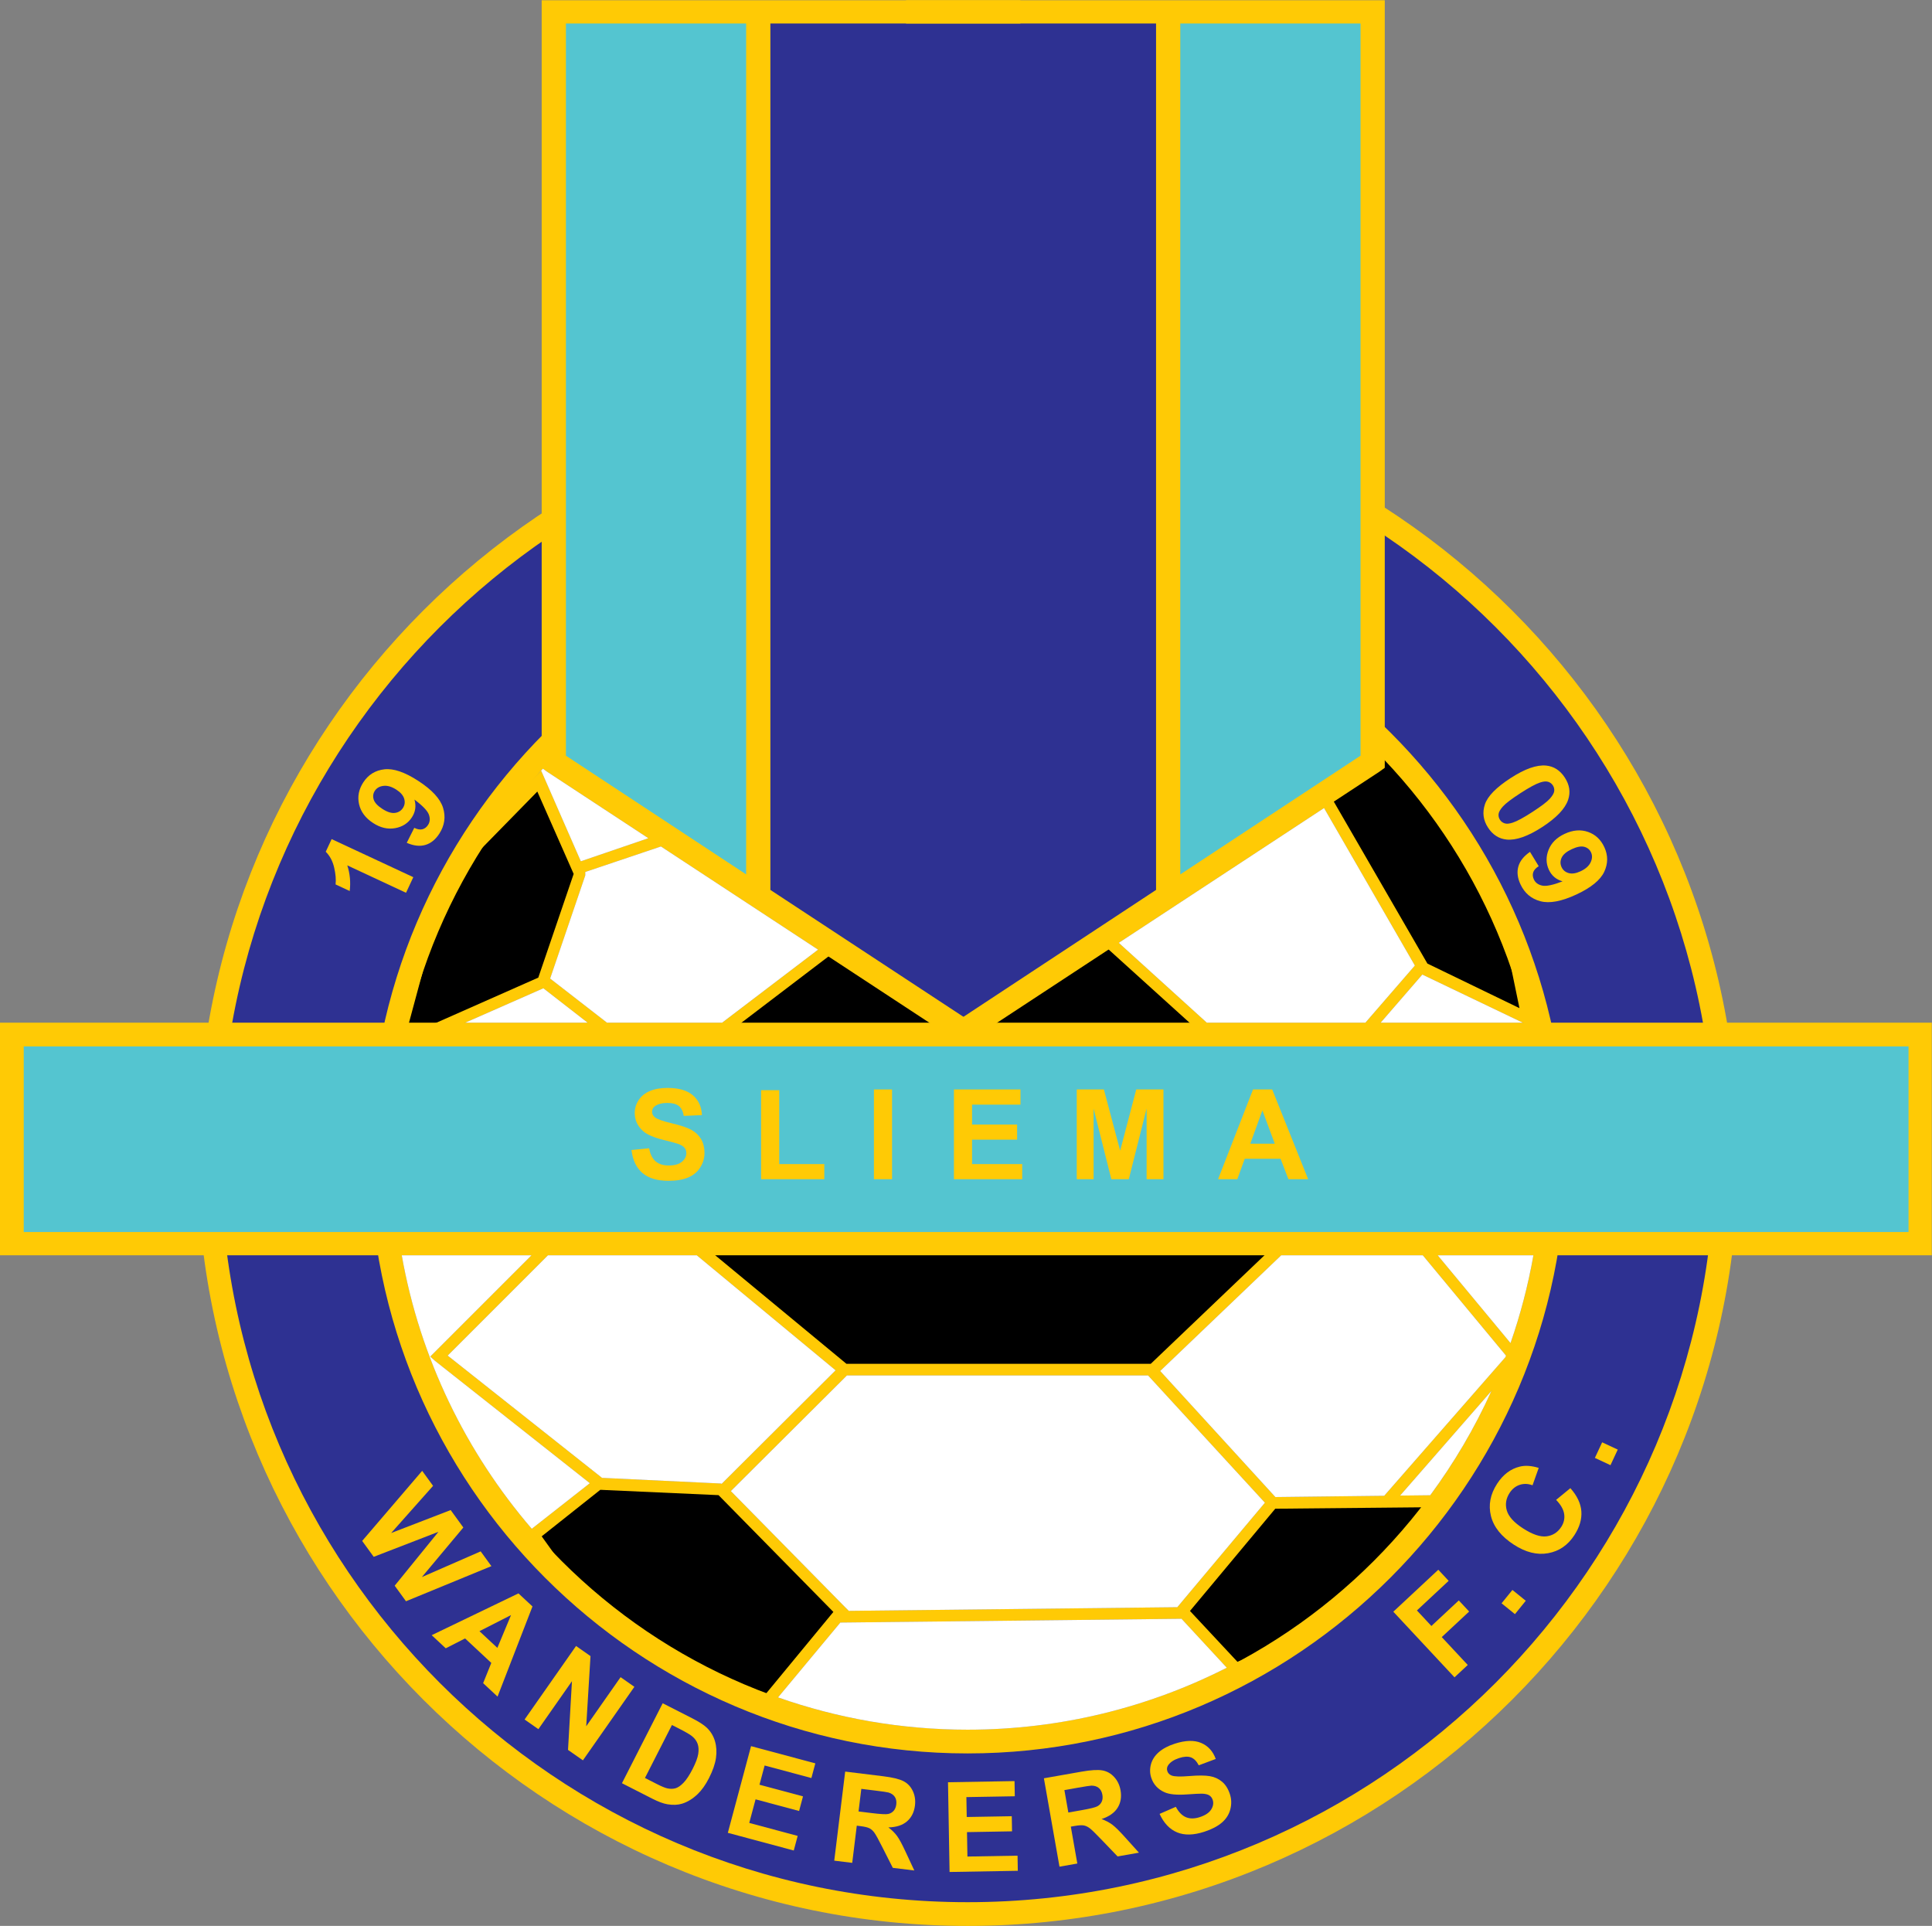 <svg xmlns:dc="http://purl.org/dc/elements/1.1/" xmlns:cc="http://creativecommons.org/ns#" xmlns:rdf="http://www.w3.org/1999/02/22-rdf-syntax-ns#" xmlns:svg="http://www.w3.org/2000/svg" xmlns="http://www.w3.org/2000/svg" version="1.1" id="svg6777" xml:space="preserve" viewBox="10 10.62 380 378.76"><rect x="10" y="10.62" width="380" height="378.76" fill="#808080" stroke="none"/><defs id="defs6781"></defs><g transform="matrix(1.25,0,0,-1.25,0,400)" id="g6785"><g transform="matrix(0.615,0,0,0.615,-22.554,-77.274)" id="g7097"><path d="m 353.522,218.046 -89.381,-0.992 -0.62,0 -0.371,0.496 -30.125,31.488 -1.115,1.116 33.223,33.099 0.496,0.372 41.034,15.744 1.115,0 36.447,-15.744 0.62,-0.372 31.612,-34.587 25.785,-0.992 32.851,37.563 -22.934,27.644 -0.248,0.62 -14.876,53.803 -0.248,0.743 0.62,0.62 15.248,17.604 -16.612,49.339 -174.547,-19.091 -23.925,-8.058 -12.397,-22.562 22.686,-17.604 0.744,-0.62 -0.248,-0.868 -15.372,-52.438 -0.372,-0.62 -28.389,-28.388 41.157,-32.604 -1.859,-2.355 -42.521,33.595 -1.239,1.116 30.495,30.496 14.876,50.951 -22.81,17.727 -0.992,0.744 0.62,1.115 13.265,24.174 0.868,0.744 24.67,8.43 0.372,0 175.786,19.339 1.116,0.124 0.372,-1.24 17.355,-51.322 0.248,-0.744 -0.62,-0.744 -15.248,-17.603 14.505,-52.811 23.554,-28.389 0.743,-0.991 -0.743,-0.868 -34.091,-39.05 -0.496,-0.496 -0.744,0 -27.149,0.992 -0.62,0 -0.372,0.495 -31.983,34.836 -35.58,15.372 -40.165,-15.496 -30.868,-30.744 28.636,-30.125 88.761,0.992 0,-2.975" id="path6789" style="fill:#ffca05;fill-opacity:1;fill-rule:evenodd;stroke:none"></path><path d="m 245.918,196.847 19.091,22.934 -30.868,31.364 -31.364,1.488 -16.612,-13.265 20.083,-27.893 39.67,-14.628" id="path6791" style="fill:black;fill-opacity:1;fill-rule:evenodd;stroke:none"></path><path d="m 245.422,198.583 17.48,21.198 -29.381,29.877 -30.248,1.363 -15,-11.901 18.967,-26.405 38.182,-14.132 z m 1.612,-2.728 -0.62,-0.867 -0.992,0.371 -39.67,14.753 -0.743,0.496 -20.083,27.892 -0.868,1.116 1.116,0.992 16.735,13.141 0.992,0.372 31.24,-1.488 1.116,-0.496 30.744,-31.24 0.992,-0.992 -0.868,-1.116 -19.091,-22.934" id="path6793" style="fill:#ffca05;fill-opacity:1;fill-rule:evenodd;stroke:none"></path><path d="m 365.919,205.153 -13.884,14.876 23.306,27.645 42.397,0.496 -22.686,-31.116 -29.133,-11.901" id="path6795" style="fill:black;fill-opacity:1;fill-rule:evenodd;stroke:none"></path><path d="m 365.547,203.418 -0.743,0.743 -13.761,14.877 -0.992,0.867 0.868,1.116 23.182,27.645 0.496,0.496 0.744,0 42.397,0.496 2.975,0 -1.735,-2.356 -22.687,-31.116 -0.62,-0.495 -29.132,-11.902 -0.992,-0.371 z m 0.744,3.595 27.769,11.281 20.703,28.264 -38.802,-0.372 -21.819,-26.157 12.149,-13.016" id="path6797" style="fill:#ffca05;fill-opacity:1;fill-rule:evenodd;stroke:none"></path><path d="m 158.52,367.675 30.125,13.265 9.421,27.645 -10.413,23.802 -25.165,-25.662 -10.414,-38.554 6.446,-0.496" id="path6799" style="fill:black;fill-opacity:1;fill-rule:evenodd;stroke:none"></path><path d="m 158.273,369.163 29.132,12.892 9.05,26.53 -9.298,21.074 -23.306,-23.802 -9.793,-36.322 4.215,-0.372 z m 0.867,-2.851 -0.744,-0.124 -6.446,0.496 -1.735,0.123 0.372,1.736 10.413,38.554 0.372,0.62 25.165,25.662 1.612,1.611 0.868,-1.983 10.413,-23.802 0,-0.992 -9.421,-27.645 -0.125,-0.744 -0.619,-0.247 -30.125,-13.265" id="path6801" style="fill:#ffca05;fill-opacity:1;fill-rule:evenodd;stroke:none"></path><path d="m 388.109,428.916 25.662,-44.505 26.653,-12.769 -10.289,50.331 -27.149,18.72 -14.877,-11.777" id="path6803" style="fill:black;fill-opacity:1;fill-rule:evenodd;stroke:none"></path><path d="m 390.093,428.544 24.794,-42.893 23.554,-11.405 -9.67,46.859 -25.785,17.728 -12.893,-10.289 z m -3.223,-0.372 -0.62,1.116 0.992,0.743 15.62,12.521 0.992,-0.62 27.148,-18.719 0.621,-0.992 10.289,-50.331 0.62,-2.975 -2.728,1.364 -26.653,12.768 -0.62,0.62 -25.661,44.505" id="path6805" style="fill:#ffca05;fill-opacity:1;fill-rule:evenodd;stroke:none"></path><path d="m 265.629,281.766 -37.438,31.115 4.338,54.298 31.117,23.678 70.166,0 26.652,-24.173 17.852,-52.811 -33.595,-32.107 -79.092,0" id="path6807" style="fill:black;fill-opacity:1;fill-rule:evenodd;stroke:none"></path><path d="m 265.629,280.278 -0.868,0.248 -37.562,31.116 -0.62,0.496 0,0.867 4.463,54.299 0.124,0.619 0.496,0.496 31.116,23.678 0.868,0.248 70.166,0 0.991,-0.372 26.654,-24.174 0.495,-0.62 17.728,-52.81 0.248,-0.992 -0.62,-0.62 -33.595,-32.107 -0.992,-0.372 -79.092,0 z m 0.62,2.975 77.852,0 32.479,30.992 -17.355,51.571 -26.033,23.554 -69.051,0 -30.124,-22.934 -4.339,-52.935 36.571,-30.248" id="path6809" style="fill:#ffca05;fill-opacity:1;fill-rule:evenodd;stroke:none"></path><path d="m 297.241,530.818 c 106.984,0 194.134,-87.274 194.134,-194.135 0,-106.984 -87.15,-194.134 -194.134,-194.134 -106.861,0 -194.134,87.15 -194.134,194.134 0,106.861 87.273,194.135 194.134,194.135 z m 0,-44.133 c -82.563,0 -150.002,-67.439 -150.002,-150.002 0,-82.687 67.439,-150.125 150.002,-150.125 82.687,0 150.125,67.438 150.125,150.125 0,82.563 -67.438,150.002 -150.125,150.002" id="path6811" style="fill:#2e3192;fill-opacity:1;fill-rule:evenodd;stroke:none"></path><path d="m 297.241,533.793 c 108.596,0 197.233,-88.514 197.233,-197.11 0,-108.596 -88.637,-197.233 -197.233,-197.233 -108.596,0 -197.109,88.637 -197.109,197.233 0,108.596 88.513,197.11 197.109,197.11 z m 0,-5.951 c -105.249,0 -191.159,-85.91 -191.159,-191.159 0,-105.249 85.91,-191.158 191.159,-191.158 105.373,0 191.159,85.909 191.159,191.158 0,105.249 -85.786,191.159 -191.159,191.159 z m 0,-44.133 c -80.951,0 -147.026,-66.075 -147.026,-147.026 0,-80.951 66.075,-147.026 147.026,-147.026 81.075,0 147.026,66.075 147.026,147.026 0,80.951 -65.951,147.026 -147.026,147.026 z m 0,5.951 c 84.298,0 153.101,-68.678 153.101,-152.977 0,-84.298 -68.803,-153.1 -153.101,-153.1 -84.298,0 -152.977,68.802 -152.977,153.1 0,84.299 68.679,152.977 152.977,152.977" id="path6813" style="fill:#ffca05;fill-opacity:1;fill-rule:evenodd;stroke:none"></path><path d="m 190.628,629.372 54.299,-0.248 -0.62,-225.498 c 116.883,-77.413 -13.246,8.089 -53.679,34.711 z m 210.002,-0.743 0.62,-191.656 C 378.216,422.632 276.968,355.843 347.572,403.006 l 0.62,225.002" id="path6815" style="fill:#54c5d0;fill-opacity:1;fill-rule:evenodd;stroke:none"></path><path d="m 244.927,629.372 103.265,-1.364 -0.62,-225.002 -50.951,-33.967 -52.314,34.587 0.62,225.746" id="path6817" style="fill:#2e3192;fill-opacity:1;fill-rule:evenodd;stroke:none"></path><path d="m 244.927,629.372 103.265,-1.364 -0.62,-225.002 -50.951,-33.967 -52.314,34.587 0.62,225.746 z" id="path6819" style="fill:none;stroke:#2e3192;stroke-width:0.372;stroke-linecap:butt;stroke-linejoin:miter;stroke-miterlimit:2.613;stroke-opacity:1;stroke-dasharray:none"></path><path d="m 296.125,364.824 -106.488,69.918 -1.364,0.992 0,196.365 122.481,0 0,-5.95 -63.968,0 0,-221.655 52.81,-34.711 -3.471,-4.959 z m -55.537,261.325 -46.117,0 0,-187.316 46.117,-30.372 0,217.688" id="path6821" style="fill:#ffca05;fill-opacity:1;fill-rule:evenodd;stroke:none"></path><path d="m 296.125,364.824 106.489,69.918 1.364,0.992 0,196.365 -122.481,0 0,-5.95 63.967,0 0,-221.655 -52.686,-34.711 3.347,-4.959 z m 55.538,261.325 46.116,0 0,-187.316 -46.116,-30.372 0,217.688" id="path6823" style="fill:#ffca05;fill-opacity:1;fill-rule:evenodd;stroke:none"></path><path d="m 52.652,313.997 488.31,0 0,53.43 -488.31,0 0,-53.43 z" id="path6825" style="fill:#54c5d0;fill-opacity:1;fill-rule:evenodd;stroke:none"></path><path d="m 49.677,370.527 494.261,0 0,-59.505 -494.261,0 0,59.505 z m 6.074,-6.075 0,-47.48 482.236,0 0,47.48 -482.236,0" id="path6827" style="fill:#ffca05;fill-opacity:1;fill-rule:evenodd;stroke:none"></path><path d="m 211.25,337.955 4.511,0.439 c 0.272,-1.514 0.822,-2.626 1.653,-3.336 0.83,-0.71 1.95,-1.065 3.36,-1.065 1.493,0 2.619,0.316 3.376,0.948 0.757,0.632 1.136,1.37 1.136,2.216 -1e-5,0.543 -0.159,1.005 -0.478,1.386 -0.319,0.381 -0.875,0.713 -1.668,0.994 -0.543,0.188 -1.781,0.522 -3.712,1.002 -2.485,0.616 -4.229,1.373 -5.232,2.271 -1.41,1.263 -2.115,2.803 -2.115,4.62 0,1.169 0.332,2.263 0.995,3.281 0.663,1.018 1.619,1.793 2.867,2.326 1.248,0.532 2.754,0.799 4.519,0.799 2.882,-3e-5 5.052,-0.632 6.509,-1.895 1.457,-1.263 2.222,-2.95 2.295,-5.059 l -4.637,-0.204 c -0.198,1.18 -0.624,2.028 -1.277,2.545 -0.653,0.517 -1.632,0.775 -2.937,0.775 -1.347,-2e-5 -2.402,-0.277 -3.164,-0.83 -0.491,-0.355 -0.736,-0.83 -0.736,-1.425 -1e-5,-0.543 0.23,-1.008 0.689,-1.394 0.585,-0.491 2.005,-1.002 4.261,-1.535 2.256,-0.532 3.924,-1.083 5.005,-1.652 1.081,-0.569 1.927,-1.347 2.538,-2.334 0.611,-0.987 0.916,-2.206 0.916,-3.657 -2e-5,-1.316 -0.366,-2.548 -1.097,-3.696 -0.731,-1.149 -1.765,-2.002 -3.102,-2.561 -1.337,-0.559 -3.002,-0.838 -4.997,-0.838 -2.903,0 -5.133,0.671 -6.689,2.012 -1.556,1.342 -2.485,3.297 -2.788,5.865 z" id="path7011" style="font-size:32.078px;font-variant:normal;font-weight:bold;writing-mode:lr-tb;fill:#ffca05;fill-opacity:1;fill-rule:nonzero;stroke:none;font-family:Arial;-inkscape-font-specification:Arial-Bold"></path><path d="m 244.41,330.485 0,22.771 4.637,0 0,-18.903 11.529,0 0,-3.868 z" id="path7013" style="font-size:32.078px;font-variant:normal;font-weight:bold;writing-mode:lr-tb;fill:#ffca05;fill-opacity:1;fill-rule:nonzero;stroke:none;font-family:Arial;-inkscape-font-specification:Arial-Bold"></path><path d="m 273.276,330.485 0,22.959 4.637,0 0,-22.959 z" id="path7015" style="font-size:32.078px;font-variant:normal;font-weight:bold;writing-mode:lr-tb;fill:#ffca05;fill-opacity:1;fill-rule:nonzero;stroke:none;font-family:Arial;-inkscape-font-specification:Arial-Bold"></path><path d="m 293.748,330.485 0,22.959 17.027,0 0,-3.884 -12.391,0 0,-5.09 11.529,0 0,-3.868 -11.529,0 0,-6.249 12.829,0 0,-3.868 z" id="path7017" style="font-size:32.078px;font-variant:normal;font-weight:bold;writing-mode:lr-tb;fill:#ffca05;fill-opacity:1;fill-rule:nonzero;stroke:none;font-family:Arial;-inkscape-font-specification:Arial-Bold"></path><path d="m 325.173,330.485 0,22.959 6.939,0 4.167,-15.661 4.12,15.661 6.955,0 0,-22.959 -4.308,0 0,18.073 -4.558,-18.073 -4.464,0 -4.543,18.073 0,-18.073 z" id="path7019" style="font-size:32.078px;font-variant:normal;font-weight:bold;writing-mode:lr-tb;fill:#ffca05;fill-opacity:1;fill-rule:nonzero;stroke:none;font-family:Arial;-inkscape-font-specification:Arial-Bold"></path><path d="m 384.373,330.485 -5.044,0 -2.005,5.215 -9.179,0 -1.895,-5.215 -4.919,0 8.944,22.959 4.903,0 z m -8.537,9.084 -3.164,8.52 -3.102,-8.52 z" id="path7021" style="font-size:32.078px;font-variant:normal;font-weight:bold;writing-mode:lr-tb;fill:#ffca05;fill-opacity:1;fill-rule:nonzero;stroke:none;font-family:Arial;-inkscape-font-specification:Arial-Bold"></path><path d="m 155.426,407.752 -1.86,-3.989 -15.031,7.009 c 0.683,-2.093 0.89,-4.28 0.621,-6.562 l -3.619,1.688 c 0.145,1.2 0.026,2.632 -0.356,4.296 -0.382,1.664 -1.101,3.019 -2.157,4.064 l 1.509,3.236 z" id="path7024" style="font-size:32.074px;font-variant:normal;font-weight:bold;writing-mode:lr-tb;fill:#ffca05;fill-opacity:1;fill-rule:nonzero;stroke:none;font-family:Arial;-inkscape-font-specification:Arial-Bold"></path><path d="m 153.746,416.541 1.926,3.829 c 0.784,-0.384 1.47,-0.506 2.059,-0.366 0.589,0.14 1.08,0.513 1.472,1.117 0.495,0.762 0.565,1.637 0.212,2.626 -0.354,0.989 -1.585,2.275 -3.695,3.856 0.474,-1.628 0.259,-3.138 -0.645,-4.53 -0.984,-1.515 -2.417,-2.442 -4.3,-2.782 -1.883,-0.34 -3.761,0.099 -5.635,1.316 -1.953,1.268 -3.15,2.87 -3.592,4.807 -0.442,1.936 -0.08,3.802 1.086,5.597 1.268,1.953 3.064,3.065 5.388,3.336 2.324,0.271 5.215,-0.716 8.674,-2.962 3.52,-2.286 5.636,-4.587 6.347,-6.904 0.711,-2.317 0.388,-4.522 -0.972,-6.615 -0.978,-1.506 -2.169,-2.463 -3.573,-2.871 -1.404,-0.408 -2.988,-0.226 -4.752,0.547 z m -2.64,13.591 c -1.191,0.773 -2.292,1.1 -3.305,0.979 -1.012,-0.121 -1.751,-0.54 -2.218,-1.258 -0.444,-0.683 -0.542,-1.425 -0.297,-2.226 0.246,-0.801 0.981,-1.599 2.207,-2.395 1.243,-0.807 2.316,-1.155 3.216,-1.043 0.901,0.112 1.59,0.536 2.068,1.272 0.461,0.709 0.569,1.489 0.324,2.339 -0.245,0.85 -0.91,1.627 -1.996,2.333 z" id="path7027" style="font-size:32.074px;font-variant:normal;font-weight:bold;writing-mode:lr-tb;fill:#ffca05;fill-opacity:1;fill-rule:nonzero;stroke:none;font-family:Arial;-inkscape-font-specification:Arial-Bold"></path><path d="m 450.048,433.222 c 1.211,-1.865 1.492,-3.755 0.844,-5.67 -0.763,-2.276 -2.97,-4.599 -6.622,-6.971 -3.643,-2.366 -6.67,-3.435 -9.083,-3.209 -1.99,0.189 -3.591,1.216 -4.802,3.081 -1.217,1.874 -1.478,3.852 -0.782,5.935 0.696,2.083 2.891,4.324 6.586,6.723 3.625,2.354 6.644,3.418 9.057,3.192 1.99,-0.189 3.591,-1.216 4.802,-3.081 z m -3.06,-1.987 c -0.29,0.447 -0.691,0.753 -1.203,0.918 -0.512,0.165 -1.198,0.106 -2.059,-0.179 -1.119,-0.366 -2.809,-1.282 -5.068,-2.749 -2.259,-1.467 -3.737,-2.589 -4.434,-3.365 -0.697,-0.776 -1.074,-1.429 -1.129,-1.956 -0.056,-0.528 0.062,-1.015 0.352,-1.462 0.29,-0.447 0.691,-0.753 1.203,-0.918 0.512,-0.165 1.198,-0.106 2.059,0.179 1.111,0.36 2.795,1.274 5.055,2.741 2.259,1.467 3.737,2.589 4.434,3.365 0.697,0.776 1.076,1.43 1.136,1.961 0.06,0.531 -0.055,1.019 -0.345,1.466 z" id="path7030" style="font-size:32.074px;font-variant:normal;font-weight:bold;writing-mode:lr-tb;fill:#ffca05;fill-opacity:1;fill-rule:nonzero;stroke:none;font-family:Arial;-inkscape-font-specification:Arial-Bold"></path><path d="m 441.14,414.22 2.226,-3.662 c -0.741,-0.461 -1.209,-0.978 -1.402,-1.552 -0.193,-0.574 -0.138,-1.187 0.167,-1.84 0.384,-0.823 1.089,-1.347 2.115,-1.571 1.026,-0.224 2.769,0.139 5.229,1.09 -1.632,0.46 -2.798,1.443 -3.5,2.947 -0.763,1.637 -0.79,3.344 -0.081,5.121 0.709,1.777 2.077,3.137 4.102,4.081 2.11,0.984 4.103,1.15 5.98,0.499 1.876,-0.651 3.267,-1.947 4.171,-3.887 0.984,-2.11 0.975,-4.222 -0.026,-6.337 -1.001,-2.114 -3.371,-4.043 -7.109,-5.786 -3.804,-1.774 -6.877,-2.349 -9.219,-1.724 -2.342,0.625 -4.04,2.068 -5.095,4.329 -0.759,1.628 -0.939,3.145 -0.541,4.552 0.398,1.407 1.392,2.654 2.982,3.741 z m 12.925,-4.963 c 1.287,0.6 2.147,1.361 2.581,2.284 0.434,0.922 0.47,1.772 0.108,2.547 -0.344,0.738 -0.921,1.215 -1.73,1.431 -0.809,0.216 -1.876,0.015 -3.201,-0.603 -1.344,-0.627 -2.207,-1.352 -2.589,-2.175 -0.382,-0.823 -0.388,-1.632 -0.017,-2.427 0.357,-0.766 0.961,-1.271 1.812,-1.514 0.851,-0.243 1.862,-0.091 3.036,0.457 z" id="path7033" style="font-size:32.074px;font-variant:normal;font-weight:bold;writing-mode:lr-tb;fill:#ffca05;fill-opacity:1;fill-rule:nonzero;stroke:none;font-family:Arial;-inkscape-font-specification:Arial-Bold"></path><path d="m 142.343,237.945 15.353,17.93 2.789,-3.839 -10.725,-12.07 15.226,5.874 3.24,-4.46 -10.609,-12.683 15.046,6.575 2.743,-3.776 -21.852,-8.984 -2.89,3.978 11.199,13.789 -16.565,-6.402 z" id="path7036" style="font-size:32.074px;font-variant:normal;font-weight:bold;writing-mode:lr-tb;fill:#ffca05;fill-opacity:1;fill-rule:nonzero;stroke:none;font-family:Arial;-inkscape-font-specification:Arial-Bold"></path><path d="m 176.981,198.119 -3.688,3.439 2.091,5.181 -6.712,6.259 -4.943,-2.522 -3.597,3.354 22.199,10.693 3.585,-3.343 z m -0.048,12.465 3.497,8.389 -8.078,-4.116 z" id="path7039" style="font-size:32.075px;font-variant:normal;font-weight:bold;writing-mode:lr-tb;fill:#ffca05;fill-opacity:1;fill-rule:nonzero;stroke:none;font-family:Arial;-inkscape-font-specification:Arial-Bold"></path><path d="m 183.9,192.259 13.169,18.808 3.695,-2.587 -1.097,-17.949 8.794,12.56 3.528,-2.47 -13.169,-18.808 -3.81,2.668 1.006,17.574 -8.588,-12.265 z" id="path7042" style="font-size:32.075px;font-variant:normal;font-weight:bold;writing-mode:lr-tb;fill:#ffca05;fill-opacity:1;fill-rule:nonzero;stroke:none;font-family:Arial;-inkscape-font-specification:Arial-Bold"></path><path d="m 219.233,196.418 7.549,-3.847 c 1.702,-0.867 2.934,-1.659 3.694,-2.374 1.02,-0.965 1.728,-2.117 2.124,-3.455 0.396,-1.338 0.484,-2.775 0.265,-4.31 -0.219,-1.535 -0.817,-3.26 -1.794,-5.176 -0.858,-1.684 -1.807,-3.028 -2.846,-4.034 -1.27,-1.228 -2.614,-2.06 -4.032,-2.498 -1.072,-0.333 -2.317,-0.384 -3.734,-0.154 -1.059,0.176 -2.351,0.653 -3.876,1.43 l -7.773,3.96 z m 2.367,-5.565 -6.904,-13.55 3.084,-1.571 c 1.154,-0.588 2.019,-0.947 2.597,-1.077 0.755,-0.174 1.456,-0.173 2.101,0.002 0.646,0.175 1.342,0.649 2.088,1.424 0.746,0.774 1.522,1.952 2.328,3.533 0.806,1.581 1.285,2.867 1.437,3.855 0.152,0.989 0.098,1.848 -0.163,2.579 -0.261,0.73 -0.734,1.376 -1.421,1.937 -0.51,0.424 -1.608,1.065 -3.291,1.923 z" id="path7045" style="font-size:32.074px;font-variant:normal;font-weight:bold;writing-mode:lr-tb;fill:#ffca05;fill-opacity:1;fill-rule:nonzero;stroke:none;font-family:Arial;-inkscape-font-specification:Arial-Bold"></path><path d="m 235.899,163.268 5.942,22.177 16.444,-4.406 -1.005,-3.752 -11.966,3.206 -1.317,-4.917 11.134,-2.983 -1.001,-3.737 -11.134,2.983 -1.617,-6.036 12.39,-3.32 -1.001,-3.737 z" id="path7048" style="font-size:32.075px;font-variant:normal;font-weight:bold;writing-mode:lr-tb;fill:#ffca05;fill-opacity:1;fill-rule:nonzero;stroke:none;font-family:Arial;-inkscape-font-specification:Arial-Bold"></path><path d="m 263.126,156.148 2.798,22.788 9.684,-1.189 c 2.435,-0.299 4.18,-0.721 5.233,-1.266 1.053,-0.545 1.847,-1.381 2.382,-2.509 0.535,-1.128 0.719,-2.366 0.554,-3.713 -0.21,-1.71 -0.886,-3.06 -2.028,-4.051 -1.142,-0.991 -2.731,-1.508 -4.767,-1.553 0.924,-0.702 1.667,-1.441 2.229,-2.214 0.562,-0.774 1.284,-2.114 2.165,-4.021 l 2.237,-4.787 -5.503,0.676 -2.718,5.367 c -0.964,1.917 -1.635,3.133 -2.014,3.648 -0.379,0.515 -0.801,0.887 -1.267,1.118 -0.466,0.231 -1.228,0.411 -2.285,0.541 l -0.933,0.115 -1.168,-9.513 z m 6.216,12.586 3.404,-0.418 c 2.207,-0.271 3.597,-0.347 4.169,-0.228 0.572,0.119 1.042,0.388 1.409,0.805 0.367,0.418 0.592,0.969 0.676,1.653 0.094,0.767 -0.035,1.411 -0.386,1.933 -0.351,0.522 -0.893,0.891 -1.623,1.107 -0.367,0.098 -1.483,0.261 -3.348,0.49 l -3.591,0.441 z" id="path7051" style="font-size:32.074px;font-variant:normal;font-weight:bold;writing-mode:lr-tb;fill:#ffca05;fill-opacity:1;fill-rule:nonzero;stroke:none;font-family:Arial;-inkscape-font-specification:Arial-Bold"></path><path d="m 292.632,153.252 -0.401,22.956 17.021,0.297 0.068,-3.883 -12.386,-0.216 0.089,-5.089 11.525,0.201 0.068,-3.868 -11.525,-0.201 0.109,-6.248 12.825,0.224 0.068,-3.868 z" id="path7054" style="font-size:32.075px;font-variant:normal;font-weight:bold;writing-mode:lr-tb;fill:#ffca05;fill-opacity:1;fill-rule:nonzero;stroke:none;font-family:Arial;-inkscape-font-specification:Arial-Bold"></path><path d="m 320.753,154.61 -3.987,22.611 9.609,1.694 c 2.416,0.426 4.208,0.533 5.375,0.32 1.167,-0.213 2.171,-0.781 3.012,-1.703 0.841,-0.922 1.38,-2.052 1.615,-3.389 0.299,-1.697 0.048,-3.186 -0.755,-4.467 -0.802,-1.281 -2.171,-2.241 -4.104,-2.879 1.089,-0.402 2.015,-0.89 2.779,-1.466 0.764,-0.576 1.846,-1.646 3.246,-3.213 l 3.539,-3.924 -5.46,-0.963 -4.168,4.338 c -1.482,1.552 -2.48,2.518 -2.992,2.9 -0.513,0.381 -1.025,0.614 -1.539,0.699 -0.513,0.084 -1.294,0.034 -2.343,-0.151 l -0.925,-0.163 1.664,-9.439 z m 2.265,13.853 3.378,0.596 c 2.19,0.386 3.541,0.72 4.054,1.001 0.512,0.281 0.883,0.675 1.112,1.182 0.229,0.507 0.283,1.1 0.164,1.778 -0.134,0.761 -0.446,1.339 -0.934,1.736 -0.489,0.396 -1.114,0.591 -1.876,0.584 -0.379,-0.014 -1.494,-0.184 -3.345,-0.51 l -3.563,-0.628 z" id="path7057" style="font-size:32.075px;font-variant:normal;font-weight:bold;writing-mode:lr-tb;fill:#ffca05;fill-opacity:1;fill-rule:nonzero;stroke:none;font-family:Arial;-inkscape-font-specification:Arial-Bold"></path><path d="m 346.366,168.111 4.154,1.811 c 0.726,-1.356 1.593,-2.243 2.602,-2.662 1.009,-0.419 2.183,-0.41 3.524,0.025 1.42,0.461 2.392,1.109 2.917,1.944 0.525,0.835 0.656,1.654 0.395,2.458 -0.168,0.516 -0.462,0.907 -0.883,1.171 -0.421,0.264 -1.052,0.407 -1.894,0.43 -0.574,0.011 -1.854,-0.054 -3.84,-0.194 -2.554,-0.182 -4.446,-9.5e-4 -5.677,0.543 -1.731,0.766 -2.877,2.013 -3.438,3.741 -0.361,1.112 -0.384,2.255 -0.068,3.428 0.316,1.173 0.985,2.206 2.007,3.098 1.022,0.892 2.372,1.611 4.05,2.156 2.741,0.89 4.999,0.96 6.774,0.209 1.776,-0.751 3.024,-2.119 3.745,-4.102 l -4.346,-1.626 c -0.553,1.061 -1.22,1.736 -2,2.026 -0.78,0.29 -1.791,0.233 -3.032,-0.17 -1.281,-0.416 -2.198,-1.005 -2.752,-1.767 -0.357,-0.489 -0.444,-1.017 -0.26,-1.583 0.168,-0.516 0.53,-0.887 1.086,-1.113 0.708,-0.286 2.216,-0.334 4.526,-0.143 2.309,0.19 4.066,0.182 5.269,-0.025 1.204,-0.207 2.248,-0.686 3.134,-1.435 0.886,-0.75 1.553,-1.815 2.001,-3.195 0.407,-1.251 0.44,-2.536 0.1,-3.854 -0.34,-1.318 -1.059,-2.449 -2.158,-3.394 -1.098,-0.944 -2.596,-1.724 -4.492,-2.341 -2.76,-0.897 -5.088,-0.948 -6.982,-0.153 -1.894,0.795 -3.382,2.367 -4.464,4.717 z" id="path7060" style="font-size:32.074px;font-variant:normal;font-weight:bold;writing-mode:lr-tb;fill:#ffca05;fill-opacity:1;fill-rule:nonzero;stroke:none;font-family:Arial;-inkscape-font-specification:Arial-Bold"></path><path d="m 421.823,203.047 -15.659,16.792 11.511,10.735 2.649,-2.841 -8.121,-7.573 3.706,-3.975 7.01,6.537 2.649,-2.841 -7.01,-6.537 6.654,-7.136 z" id="path7063" style="font-size:32.075px;font-variant:normal;font-weight:bold;writing-mode:lr-tb;fill:#ffca05;fill-opacity:1;fill-rule:nonzero;stroke:none;font-family:Arial;-inkscape-font-specification:Arial-Bold"></path><path d="m 437.286,219.215 -3.42,2.77 2.77,3.42 3.42,-2.77 z" id="path7066" style="font-size:32.075px;font-variant:normal;font-weight:bold;writing-mode:lr-tb;fill:#ffca05;fill-opacity:1;fill-rule:nonzero;stroke:none;font-family:Arial;-inkscape-font-specification:Arial-Bold"></path><path d="m 447.823,248.45 3.643,2.993 c 1.726,-1.943 2.663,-3.917 2.81,-5.924 0.147,-2.007 -0.45,-4.043 -1.792,-6.11 -1.66,-2.557 -3.899,-4.091 -6.715,-4.603 -2.816,-0.512 -5.739,0.216 -8.769,2.184 -3.205,2.081 -5.157,4.525 -5.855,7.332 -0.698,2.806 -0.172,5.558 1.579,8.255 1.53,2.355 3.468,3.817 5.816,4.384 1.392,0.341 3,0.23 4.826,-0.333 l -1.58,-4.446 c -1.146,0.421 -2.243,0.457 -3.29,0.11 -1.047,-0.347 -1.906,-1.037 -2.577,-2.071 -0.927,-1.427 -1.167,-2.918 -0.719,-4.472 0.447,-1.554 1.818,-3.076 4.112,-4.566 2.434,-1.581 4.452,-2.269 6.054,-2.064 1.602,0.205 2.858,1.007 3.768,2.409 0.671,1.033 0.92,2.135 0.746,3.306 -0.173,1.171 -0.86,2.376 -2.059,3.615 z" id="path7069" style="font-size:32.074px;font-variant:normal;font-weight:bold;writing-mode:lr-tb;fill:#ffca05;fill-opacity:1;fill-rule:nonzero;stroke:none;font-family:Arial;-inkscape-font-specification:Arial-Bold"></path><path d="m 461.728,257.323 -3.989,1.86 1.86,3.989 3.989,-1.86 z" id="path7072" style="font-size:32.074px;font-variant:normal;font-weight:bold;writing-mode:lr-tb;fill:#ffca05;fill-opacity:1;fill-rule:nonzero;stroke:none;font-family:Arial;-inkscape-font-specification:Arial-Bold"></path><path d="m 351.976,218.029 -87.291,-0.969 -15.937,-19.145 c 15.197,-5.34 31.515,-8.258 48.493,-8.258 23.846,0 46.38,5.723 66.316,15.852 l -11.581,12.52 z m -166.235,23.024 14.852,11.662 -39.593,31.282 -1.239,1.116 25.909,25.909 -33.198,0 c 4.684,-26.399 16.455,-50.406 33.269,-69.969 z m 14.288,129.474 -11.327,8.802 -19.989,-8.802 31.316,0 z m -12.336,64.007 0.456,0.456 0.868,-1.983 9.27,-21.19 17.274,5.903 -25.924,17.022 -1.058,0.77 c -0.297,-0.324 -0.593,-0.65 -0.886,-0.978 z m 251.594,-64.007 -25.697,12.31 -10.664,-12.31 36.361,0 z m -21.768,-59.505 18.635,-22.46 c 2.522,7.249 4.492,14.752 5.859,22.46 l -24.494,0 z m 13.757,-34.701 -23.379,-26.779 7.716,0.091 c 6.108,8.281 11.376,17.219 15.663,26.688 z m -57.965,-28.598 -29.891,32.555 -77.05,0 -29.698,-29.58 29.329,-29.801 0.844,-0.844 84.051,0.939 0.023,0.029 22.392,26.702 z m -138.992,4.831 29.15,29.041 -35.522,29.427 -38.063,0 -25.661,-25.661 39.484,-31.279 30.434,-1.449 0.178,-0.079 z m 0.112,117.973 24.553,18.683 -40.201,26.395 -19.353,-6.518 0,-0.874 -8.996,-26.396 14.55,-11.29 29.447,0 z m 101.494,20.428 22.525,-20.428 40.568,0 12.662,14.617 -23.235,40.295 -52.52,-34.484 z m 41.567,-79.933 -30.972,-29.601 29.476,-32.251 27.839,0.325 31.008,35.455 c 0.051,0.135 0.103,0.268 0.154,0.403 l -21.295,25.669 -36.21,0" id="path6903" style="fill:white;fill-opacity:1;fill-rule:evenodd;stroke:none"></path></g></g></svg>